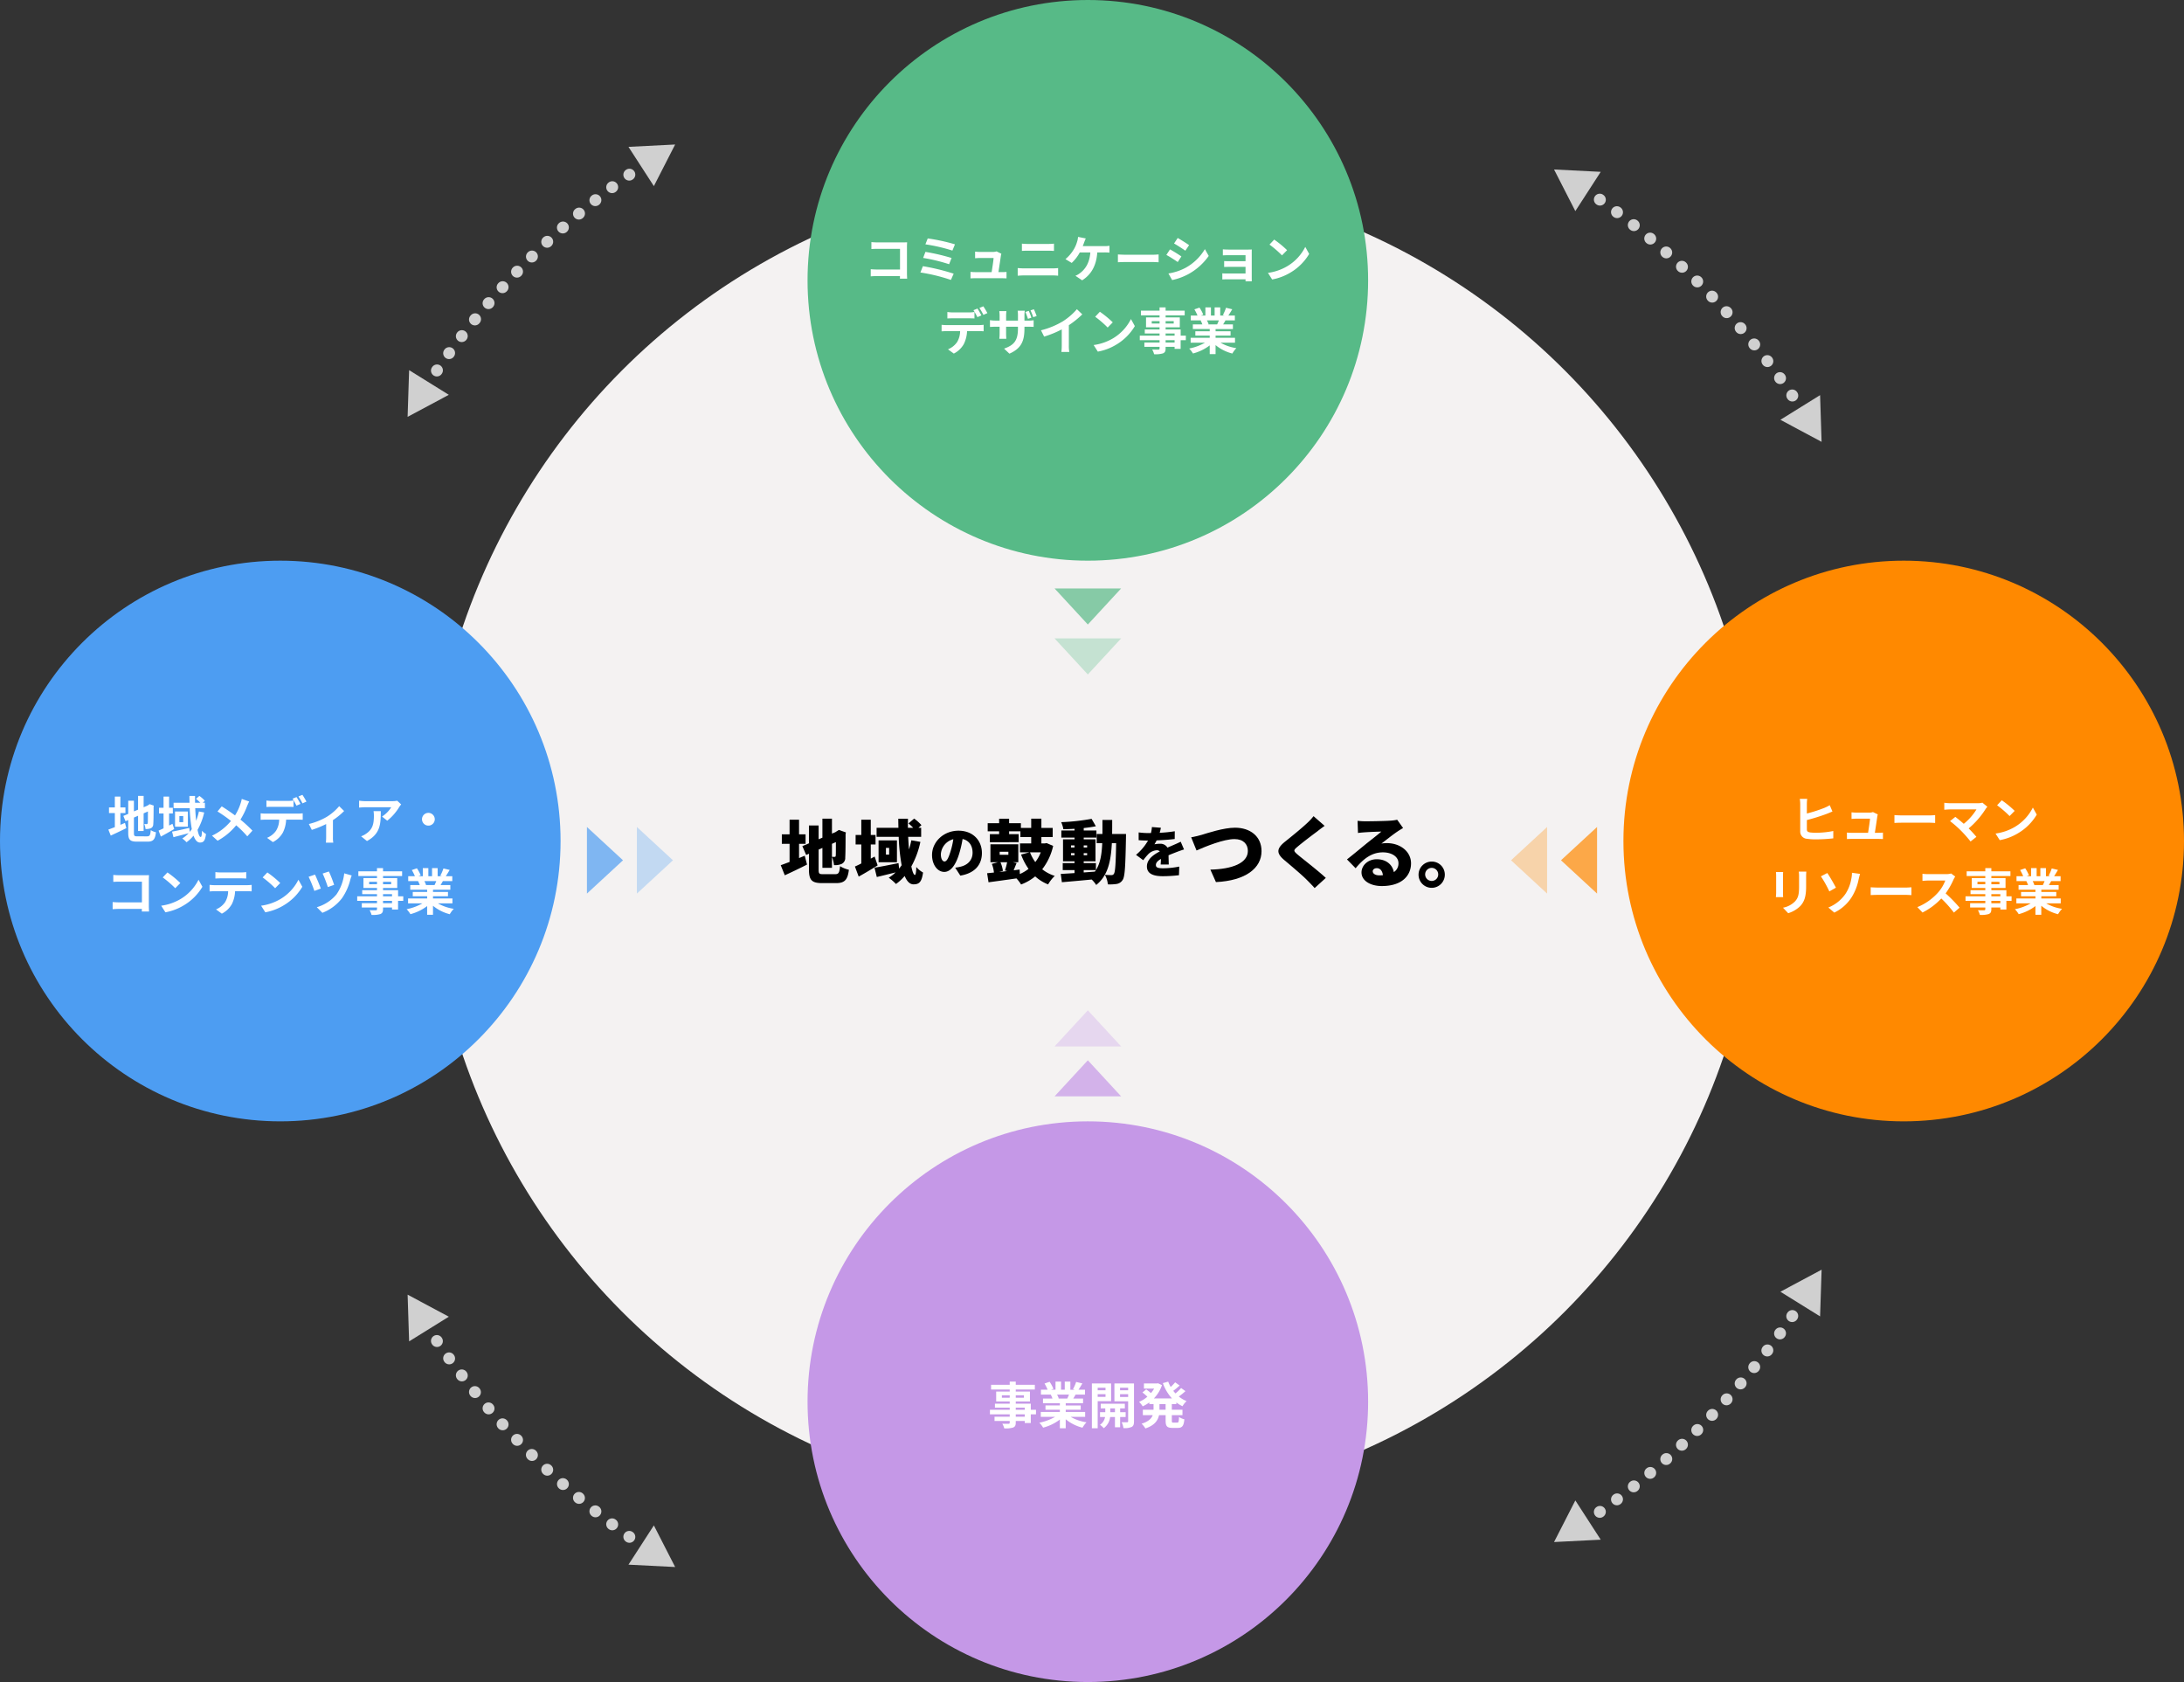 <svg xmlns="http://www.w3.org/2000/svg" xmlns:xlink="http://www.w3.org/1999/xlink" width="787" height="606" viewBox="0 0 787 606"><rect x="0" y="0" width="787" height="606" fill="#333333" stroke="none"/><defs><clipPath id="a"><rect width="239.3" height="25.899" fill="none"/></clipPath><clipPath id="b"><rect width="83.618" height="110.59" fill="none"/></clipPath><clipPath id="e"><rect width="83.618" height="110.59" transform="translate(0 0)" fill="none"/></clipPath></defs><g transform="translate(-335 -575)"><circle cx="240" cy="240" r="240" transform="translate(489 638)" fill="#f4f2f2"/><circle cx="101" cy="101" r="101" transform="translate(626 575)" fill="#57ba87"/><circle cx="101" cy="101" r="101" transform="translate(626 979)" fill="#c598e7"/><g transform="translate(616.335 869.051)"><g transform="translate(0 0)" clip-path="url(#a)"><path d="M8.648,14.624l.834,3.189c-2.68,1.37-5.613,2.766-8.017,3.862L0,18.037c.885-.3,1.972-.723,3.186-1.171V10.339H.4V6.926H3.186V1.643H6.6V6.926H8.952v3.413H6.6v5.133Zm10.924,6.652c1.315,0,1.568-.5,1.8-2.89a10.557,10.557,0,0,0,3.186,1.3c-.43,3.588-1.492,4.808-4.628,4.808H14.97c-3.768,0-4.8-1.046-4.8-4.908V13.9l-1.011.449L7.788,11.161l2.377-1V3.737h3.49V8.695l1.365-.573V1.27H18.46V6.651l1.265-.523H19.7l.582-.374.658-.423,2.554.9-.126.573c0,4.808-.051,7.4-.126,8.446a2.371,2.371,0,0,1-1.265,2.317,6.177,6.177,0,0,1-2.781.449,10.918,10.918,0,0,0-.734-2.94v3.911H15.021V11.809l-1.365.6v7.175c0,1.52.177,1.694,1.669,1.694ZM18.46,10.339v4.684c.329.025.734.025.936.025.253,0,.38-.075.43-.448.05-.3.05-1.695.05-4.884Z" transform="translate(0 -0.377)"/><path d="M45.646,18.1c-2.225,1.4-4.7,2.865-6.827,4.036L37.453,18.5c.657-.274,1.441-.648,2.3-1.1V10.553H37.706V7.14h2.048V1.634h3.414V7.14h1.719v3.413H43.168V15.66l1.391-.747Zm15.4-8.471a31.655,31.655,0,0,1-3.262,8.845c.4,1.894.834,3.064,1.29,3.064.253,0,.455-.847.506-2.865a8.731,8.731,0,0,0,2.427,1.993c-.48,3.363-1.34,4.261-3.439,4.261-1.365,0-2.4-1.146-3.186-3.015a17.119,17.119,0,0,1-3.135,2.89,17.721,17.721,0,0,0-2.605-2.268,14.183,14.183,0,0,0,2.478-1.918c-2.377.6-4.779,1.2-6.777,1.669l-.834-3.363c2.2-.349,5.487-1,8.648-1.644l.228,1.993c.3-.4.607-.8.91-1.221a70.222,70.222,0,0,1-1.061-10.24H45.267V4.548h7.865c-.026-1.1-.051-2.192-.051-3.263H56.57c-.025,1.072-.025,2.168-.025,3.263h1.9a16.609,16.609,0,0,0-1.694-1.569L58.8,1.235A15.253,15.253,0,0,1,61.426,3.6l-1.062.946h.961V7.813H56.647c.076,1.569.177,3.089.3,4.534a31.441,31.441,0,0,0,.834-3.289ZM52.6,16.956H45.975V9.083H52.6ZM49.793,11.8H48.63v2.417h1.163Z" transform="translate(-10.722 -0.366)"/><path d="M86.592,23.626l-1.861-2.871a15.683,15.683,0,0,0,1.983-.359C89.284,19.778,91,18,91,15.373c0-2.572-1.275-4.406-3.6-4.945a39.207,39.207,0,0,1-1.194,5.2c-1.193,3.987-3.015,6.658-5.4,6.658-2.509,0-4.412-2.671-4.412-6.08,0-4.745,4.148-8.771,9.551-8.771,5.16,0,8.418,3.509,8.418,8.034,0,4.206-2.509,7.277-7.77,8.154m-5.706-5.1c.809,0,1.416-1.216,2.145-3.529a29.164,29.164,0,0,0,1.032-4.485,5.962,5.962,0,0,0-4.492,5.382c0,1.735.607,2.632,1.315,2.632" transform="translate(-21.87 -2.207)"/><path d="M128,11.086a21.131,21.131,0,0,1-3.945,8.421,14.233,14.233,0,0,0,4.526,2.392,13.473,13.473,0,0,0-2.4,3.064,15.35,15.35,0,0,1-4.653-2.89,18.046,18.046,0,0,1-5.083,2.915,14.712,14.712,0,0,0-1.669-2.193c-3.566.524-7.258,1.022-10.065,1.4l-.505-3.264c.733-.075,1.567-.15,2.453-.249a11.013,11.013,0,0,0-.759-3.114l2.2-.6H105.4V10.513h10.039v6.452h-2l1.39.3c-.4.946-.759,1.868-1.061,2.616l2.149-.274.076,1.619a14.6,14.6,0,0,0,3.136-1.868,21.247,21.247,0,0,1-2.681-5.157l3.009-.8h-3.414V10.189h4.046V7.9H116.2V5.829h-4.072V6.851h3.439v2.89H105.195V6.851h3.338V5.829h-4.122V2.914h4.122V1.3h3.591V2.914h4.249V4.609h3.717V1.27h3.667V4.609h4.071V7.9h-4.071v2.292H125l.632-.124Zm-18.992,5.879a11.692,11.692,0,0,1,.886,3.115l-1.366.4c.936-.1,1.922-.2,2.908-.324l-.809-.2a24.551,24.551,0,0,0,.784-2.99Zm-.278-2.69h3.135V13.2h-3.135ZM119.66,13.4a15.269,15.269,0,0,0,1.9,3.513,13.243,13.243,0,0,0,1.973-3.513Z" transform="translate(-29.832 -0.377)"/><path d="M164.9,6.832s-.025,1.122-.025,1.545c-.2,10.091-.38,13.827-1.189,15a3.067,3.067,0,0,1-2.15,1.445,15.476,15.476,0,0,1-3.186.15,8.864,8.864,0,0,0-1.062-3.438,23.588,23.588,0,0,0,2.377.1.918.918,0,0,0,.859-.449c.481-.648.683-3.562.809-11.036h-1.542c-.354,6.727-1.492,11.735-5.639,15.048a10.7,10.7,0,0,0-1.618-1.968c-3.844.374-7.79.722-10.748.972l-.4-2.99c1.391-.075,3.085-.174,4.957-.3V19.837h-4.249V17.321h4.249v-.648h-4.147V8.75h4.147V8.128h-4.754V5.561h4.754v-.6c-1.366.075-2.731.124-4.021.149a10.544,10.544,0,0,0-.784-2.541,77.655,77.655,0,0,0,10.949-1.2l1.543,2.666c-1.315.274-2.807.473-4.375.648v.872h4.577V8.128h-4.577V8.75H153.9v7.923h-4.249v.648h4.4v2.516c1.593-2.491,2.1-5.68,2.276-9.691h-2V6.832H156.4V1.775h3.515c0,1.769,0,3.463-.025,5.057ZM145.07,11.69h1.264v-.747H145.07Zm1.265,2.043h-1.264v.747h1.264Zm3.312-2.043h1.239v-.747h-1.239Zm1.239,2.043h-1.239v.747h1.239Zm-1.239,6.951,4.021-.3c.126-.174.253-.349.379-.548h-4.4Z" transform="translate(-40.473 -0.408)"/><path d="M187.9,7.64a47.471,47.471,0,0,0,5.443-.558l-.02,2.791c-1.883.24-4.37.419-6.516.5a15.025,15.025,0,0,1-.789,1.416,10,10,0,0,1,2-.2,2.937,2.937,0,0,1,2.691,1.4c.809-.378,1.478-.638,2.186-.957.89-.378,1.719-.757,2.59-1.176l1.193,2.792c-.709.2-1.984.657-2.753.957s-1.76.677-2.832,1.136c.02,1.1.06,2.432.081,3.33H188.26c.04-.518.08-1.256.1-2.013-1.275.738-1.821,1.4-1.821,2.193,0,.837.627,1.176,2.53,1.176a30.91,30.91,0,0,0,5.888-.618l-.1,3.11a50.22,50.22,0,0,1-5.848.359c-3.318,0-5.707-.857-5.707-3.509,0-2.612,2.409-4.266,4.655-5.422a1.5,1.5,0,0,0-1.114-.418,4.809,4.809,0,0,0-2.973,1.335,21.984,21.984,0,0,0-1.881,2.253l-2.612-1.934a18.923,18.923,0,0,0,4.33-5.144c-.829,0-2.306-.039-3.379-.139V7.5a27.14,27.14,0,0,0,3.644.239h.788a12.272,12.272,0,0,0,.345-2.173l3.237.259A18.374,18.374,0,0,1,187.9,7.64" transform="translate(-51.351 -1.652)"/><path d="M210.929,8.508c2.04-.614,7.932-2.6,12.1-2.6,5.354,0,9.546,3.014,9.546,8.456,0,6.112-5.75,10.633-16.429,11.136l-2.011-4.493c7.818-.167,13.512-2.316,13.512-6.726,0-2.456-1.643-4.27-4.815-4.27-3.91,0-10.311,2.624-13.682,4.1l-1.926-4.744c1.048-.167,2.69-.586,3.71-.865" transform="translate(-59.321 -1.755)"/><path d="M265.148,5.581c-1.784,1.311-5.325,3.991-7.109,5.526-1.388,1.172-1.332,1.423.028,2.624,1.869,1.591,7.451,5.86,10.283,8.512L264.327,25.9c-.907-1-1.841-1.982-2.776-2.9-1.558-1.619-5.637-5.052-8.215-7.229-2.889-2.456-2.719-4.13.284-6.558,2.265-1.814,5.92-4.772,7.817-6.559A20.454,20.454,0,0,0,263.93,0l3.994,3.488c-1.048.754-2.011,1.479-2.776,2.093" transform="translate(-71.931 0)"/><path d="M292.587,2.384c1.529,0,7.2-.083,8.866-.223a15.161,15.161,0,0,0,2.521-.335L306.1,4.812c-.736.447-1.472.866-2.18,1.368-1.587,1.06-4.079,3.07-5.637,4.242a9.813,9.813,0,0,1,1.983-.167c4.873,0,8.7,3.069,8.7,7.284,0,4.354-3.2,8.177-10.537,8.177-3.993,0-7.308-1.842-7.308-4.912,0-2.456,2.266-4.744,5.495-4.744,3.456,0,5.666,1.982,6.147,4.633a3.631,3.631,0,0,0,1.672-3.209c0-2.4-2.494-3.908-5.609-3.908-4.136,0-7.11,2.456-9.829,5.722l-3.116-3.182c1.813-1.4,5.127-4.158,6.8-5.526,1.586-1.284,4.22-3.293,5.58-4.493-1.416.028-4.334.139-5.864.251-.849.056-1.869.14-2.549.252L289.7,2.217a24.452,24.452,0,0,0,2.889.167m4.957,19.48c.453,0,.878-.028,1.275-.056-.141-1.534-.992-2.539-2.182-2.539-.934,0-1.472.558-1.472,1.116,0,.866.935,1.479,2.38,1.479" transform="translate(-81.838 -0.542)"/><path d="M331.488,27.918a4.731,4.731,0,1,1-4.731-4.661,4.687,4.687,0,0,1,4.731,4.661m-2.38,0a2.352,2.352,0,1,0-2.351,2.316,2.328,2.328,0,0,0,2.351-2.316" transform="translate(-92.188 -6.903)"/></g></g><path d="M3.006,8.22v2.5c.5-.036,1.476-.072,2.232-.072H13.32V18.1h-8.3c-.81,0-1.62-.054-2.25-.108v2.574c.594-.054,1.62-.108,2.322-.108H13.3c0,.342,0,.648-.018.936h2.61c-.036-.54-.072-1.494-.072-2.124V9.948c0-.522.036-1.242.054-1.656-.306.018-1.062.036-1.584.036H5.22C4.608,8.328,3.672,8.292,3.006,8.22Zm20.3-1.314L22.464,9.03A61.751,61.751,0,0,1,32.2,11.28l.918-2.25A65.734,65.734,0,0,0,23.31,6.906Zm-.828,4.842-.828,2.178a62.581,62.581,0,0,1,9.36,2.268l.882-2.25A74.2,74.2,0,0,0,22.482,11.748ZM21.564,16.9l-.9,2.268a64.218,64.218,0,0,1,11,2.682l.99-2.25A76.923,76.923,0,0,0,21.564,16.9Zm28.278-4.482L48.1,11.568a4.075,4.075,0,0,1-1.332.2H42.156c-.486,0-1.314-.054-1.782-.108v2.376c.522-.036,1.224-.09,1.8-.09h4.86c-.054,1.008-.45,3.564-.7,5.094H40.5a17.292,17.292,0,0,1-1.782-.09v2.34c.684-.036,1.134-.054,1.782-.054h9.468c.486,0,1.368.036,1.728.054V18.966c-.468.054-1.3.072-1.764.072H48.78c.27-1.71.738-4.806.882-5.868A5.017,5.017,0,0,1,49.842,12.414Zm7.4-3.636v2.61c.612-.036,1.44-.072,2.124-.072H66.8c.63,0,1.476.054,2,.072V8.778c-.5.054-1.278.108-2,.108H59.346C58.734,8.886,57.888,8.85,57.24,8.778Zm-1.512,8.8v2.754c.666-.054,1.548-.108,2.25-.108H68.31a19.553,19.553,0,0,1,1.98.108V17.58a18.244,18.244,0,0,1-1.98.108H57.978C57.276,17.688,56.43,17.634,55.728,17.58ZM80.262,6.906l-2.79-.558A7.08,7.08,0,0,1,77.094,8.2,11.313,11.313,0,0,1,76.05,10.65a13.784,13.784,0,0,1-3.114,3.708l2.25,1.368a14.82,14.82,0,0,0,2.916-3.78h3.8c-.288,3.762-1.782,5.976-3.672,7.416a6.474,6.474,0,0,1-1.71.99l2.43,1.638c3.258-2.052,5.13-5.274,5.454-10.044h2.52a18.606,18.606,0,0,1,1.872.072V9.552a11.8,11.8,0,0,1-1.872.126H79.164c.2-.468.36-.936.5-1.314S80.046,7.356,80.262,6.906Zm11.574,5.76v2.826c.666-.054,1.872-.09,2.9-.09H104.4c.756,0,1.674.072,2.106.09V12.666c-.468.036-1.26.108-2.106.108H94.734C93.8,12.774,92.484,12.72,91.836,12.666Zm21.546-5.922-1.314,1.98c1.188.666,3.06,1.89,4.068,2.592l1.35-2C116.55,8.67,114.57,7.392,113.382,6.744Zm-3.348,12.78,1.35,2.376a21.9,21.9,0,0,0,6.012-2.232,21.734,21.734,0,0,0,7.164-6.462l-1.386-2.448a18.349,18.349,0,0,1-7,6.75A19.5,19.5,0,0,1,110.034,19.524Zm.576-8.676-1.314,2c1.206.63,3.078,1.854,4.1,2.556l1.314-2.016C113.8,12.738,111.816,11.5,110.61,10.848Zm19.044-.018v2.178c.432-.036,1.566-.072,2.232-.072h5.94v2.178h-5.742c-.684,0-1.494-.018-1.962-.054v2.124c.414-.018,1.278-.036,1.962-.036h5.742v2.394h-6.8a15.445,15.445,0,0,1-1.566-.072v2.214c.306-.018,1.044-.054,1.548-.054h6.822c0,.27,0,.558-.018.72h2.268c0-.324-.018-.936-.018-1.224V12.09c0-.378,0-.972.018-1.206-.288.018-.954.036-1.386.036h-6.8C131.22,10.92,130.122,10.884,129.654,10.83Zm18.5-3.51-1.692,1.8a37.424,37.424,0,0,1,4.5,3.888l1.836-1.872A36.353,36.353,0,0,0,148.158,7.32Zm-2.25,11.988,1.512,2.376a19.493,19.493,0,0,0,6.678-2.538,19.14,19.14,0,0,0,6.66-6.66l-1.4-2.538a16.949,16.949,0,0,1-6.552,7A18.552,18.552,0,0,1,145.908,19.308ZM30.384,33.41v2.322c.54-.036,1.314-.054,1.926-.054H38.2c.63,0,1.332.018,1.944.054V33.41a14.129,14.129,0,0,1-1.944.144H32.31A13.467,13.467,0,0,1,30.384,33.41ZM28.3,38.018v2.358c.5-.036,1.206-.072,1.728-.072h4.95a7.735,7.735,0,0,1-1.116,3.978A7.351,7.351,0,0,1,30.6,46.856l2.106,1.53a8.531,8.531,0,0,0,3.618-3.456A11.419,11.419,0,0,0,37.476,40.3h4.338c.5,0,1.188.018,1.638.054v-2.34a13.612,13.612,0,0,1-1.638.108H30.024A13.7,13.7,0,0,1,28.3,38.018Zm12.924-5.85-1.44.594a22.918,22.918,0,0,1,1.422,2.5l1.44-.63C42.3,33.968,41.67,32.834,41.22,32.168Zm2.124-.81-1.422.594a21.236,21.236,0,0,1,1.44,2.484l1.44-.63A28.154,28.154,0,0,0,43.344,31.358ZM59.706,33l-1.206.4a23.834,23.834,0,0,1,.918,2.466l1.242-.4A18.251,18.251,0,0,0,59.706,33Zm1.854-.576-1.224.4a16.121,16.121,0,0,1,.972,2.448l1.242-.4C62.316,34.184,61.9,33.14,61.56,32.42Zm-3.4,6.894V38.72h1.35c.936,0,1.566.018,1.962.054V36.38a10.666,10.666,0,0,1-1.98.126H58.158v-1.89a11.561,11.561,0,0,1,.126-1.674H55.71a11.878,11.878,0,0,1,.108,1.674v1.89H51.552V34.742A14.355,14.355,0,0,1,51.66,33.1H49.1c.054.558.108,1.1.108,1.62v1.782h-1.53a11.9,11.9,0,0,1-1.944-.162v2.448c.4-.018,1.044-.072,1.944-.072h1.53v2.448a14.557,14.557,0,0,1-.108,1.89h2.52c-.018-.36-.072-1.08-.072-1.89V38.72h4.266V39.4c0,4.428-1.53,5.976-5,7.2l1.926,1.818C57.1,46.5,58.158,43.778,58.158,39.314ZM64.116,40l1.134,2.268A36.068,36.068,0,0,0,71.6,39.674v5.76a20.157,20.157,0,0,1-.126,2.358h2.844a12.375,12.375,0,0,1-.162-2.358V38.162A33.016,33.016,0,0,0,79,34.256L77.058,32.4a23.077,23.077,0,0,1-5.076,4.374A28.944,28.944,0,0,1,64.116,40ZM85.338,33.32l-1.692,1.8a37.426,37.426,0,0,1,4.5,3.888l1.836-1.872A36.354,36.354,0,0,0,85.338,33.32Zm-2.25,11.988L84.6,47.684a19.493,19.493,0,0,0,6.678-2.538,19.14,19.14,0,0,0,6.66-6.66l-1.4-2.538a16.949,16.949,0,0,1-6.552,7A18.552,18.552,0,0,1,83.088,45.308Zm29.178-.9h-3.24v-.846h3.24Zm-3.24-3.258h3.24v.774h-3.24Zm-5-3.582V36.7h2.826v.864Zm7.92-.864v.864h-2.916V36.7Zm4.374,5.22h-1.872V39.71h-5.418v-.792h5.112V35.354h-5.112v-.738H115.9V32.924h-6.876v-1.17h-2.178v1.17h-6.714v1.692h6.714v.738H101.97v3.564h4.878v.792H101.52v1.44h5.328v.774H99.72v1.638h7.128v.846h-5.472v1.548h5.472v.558c0,.324-.108.432-.45.45-.288,0-1.35,0-2.214-.036a6.6,6.6,0,0,1,.7,1.692,9.479,9.479,0,0,0,3.186-.306c.7-.306.954-.738.954-1.8v-.558h3.24v.738h2.178V43.562h1.872Zm11.9-5.49c-.2.486-.414,1.008-.63,1.44h-3.366l.306-.054a9.67,9.67,0,0,0-.612-1.386Zm5.814,8.028V42.7h-7v-.792h5.4V40.358h-5.4v-.81h6.246V37.874h-3.528c.27-.432.558-.918.846-1.44h3.384V34.688h-2.34c.414-.63.9-1.44,1.4-2.268l-2.25-.54a14.5,14.5,0,0,1-1.134,2.61l.648.2h-1.6V31.754h-2.016v2.934h-1.332V31.754h-2v2.934h-1.638l.882-.324a13.62,13.62,0,0,0-1.368-2.538l-1.836.63a16.134,16.134,0,0,1,1.116,2.232H118.1v1.746h3.762l-.216.036a8.088,8.088,0,0,1,.612,1.4h-3.42v1.674h6.084v.81h-5.184v1.548h5.184V42.7h-6.876v1.764h5.166a18.911,18.911,0,0,1-5.688,2.106,9.984,9.984,0,0,1,1.368,1.782,17.074,17.074,0,0,0,6.03-2.916v3.132h2.106v-3.24a15.365,15.365,0,0,0,6.048,3.042,10.068,10.068,0,0,1,1.44-1.944,16.081,16.081,0,0,1-5.706-1.962Z" transform="translate(646 654)" fill="#fff"/><path d="M58.266,18.408h-3.24v-.846h3.24Zm-3.24-3.258h3.24v.774h-3.24Zm-5-3.582V10.7h2.826v.864Zm7.92-.864v.864H55.026V10.7Zm4.374,5.22H60.444V13.71H55.026v-.792h5.112V9.354H55.026V8.616H61.9V6.924H55.026V5.754H52.848v1.17H46.134V8.616h6.714v.738H47.97v3.564h4.878v.792H47.52v1.44h5.328v.774H45.72v1.638h7.128v.846H47.376v1.548h5.472v.558c0,.324-.108.432-.45.45-.288,0-1.35,0-2.214-.036a6.6,6.6,0,0,1,.7,1.692,9.479,9.479,0,0,0,3.186-.306c.7-.306.954-.738.954-1.8v-.558h3.24v.738h2.178V17.562h1.872Zm11.9-5.49c-.2.486-.414,1.008-.63,1.44H70.218l.306-.054a9.67,9.67,0,0,0-.612-1.386Zm5.814,8.028V16.7h-7v-.792h5.4V14.358h-5.4v-.81h6.246V11.874H75.744c.27-.432.558-.918.846-1.44h3.384V8.688h-2.34c.414-.63.9-1.44,1.4-2.268l-2.25-.54a14.5,14.5,0,0,1-1.134,2.61l.648.2H74.7V5.754H72.684V8.688H71.352V5.754h-2V8.688H67.716l.882-.324A13.62,13.62,0,0,0,67.23,5.826l-1.836.63A16.134,16.134,0,0,1,66.51,8.688H64.1v1.746H67.86l-.216.036a8.088,8.088,0,0,1,.612,1.4h-3.42v1.674H70.92v.81H65.736v1.548H70.92V16.7H64.044v1.764H69.21a18.911,18.911,0,0,1-5.688,2.106A9.984,9.984,0,0,1,64.89,22.35a17.075,17.075,0,0,0,6.03-2.916v3.132h2.106v-3.24a15.365,15.365,0,0,0,6.048,3.042,10.069,10.069,0,0,1,1.44-1.944,16.081,16.081,0,0,1-5.706-1.962ZM87.372,7.968v.918H84.546V7.968Zm-2.826,3.294V10.29h2.826v.972Zm4.842,1.548V6.438h-6.93V22.566h2.088V12.81ZM89.1,16.77V15.42h1.674v1.35Zm5.526,1.746V16.77h-1.98V15.42h1.692V13.728H85.644V15.42h1.638v1.35h-1.89v1.746H87.21a4.218,4.218,0,0,1-1.836,2.808,8.1,8.1,0,0,1,1.368,1.224,5.863,5.863,0,0,0,2.3-4.032h1.728v3.708h1.872V18.516ZM92.61,11.3V10.29h2.916V11.3Zm2.916-3.33v.918H92.61V7.968Zm2.106-1.53H90.576v6.408h4.95v7.2c0,.252-.09.36-.378.36-.27.018-1.152.018-1.962-.018a7.611,7.611,0,0,1,.648,2.124,6.4,6.4,0,0,0,2.952-.414c.648-.342.846-.936.846-2.034Zm11.394,9.45h-2.214V13.854h2.214Zm3.87-2.034v-.576a12.543,12.543,0,0,0,2.214,1.35,7.7,7.7,0,0,1,1.476-1.836,10.994,10.994,0,0,1-2.808-1.656,24.066,24.066,0,0,0,2.394-1.944l-1.566-1.116a15.112,15.112,0,0,1-2.034,1.944c-.27-.306-.54-.612-.792-.936.738-.54,1.566-1.242,2.3-1.908l-1.62-1.152a17,17,0,0,1-1.6,1.674,12.5,12.5,0,0,1-.9-1.926l-1.926.54a16.468,16.468,0,0,0,3.276,5.508H104.8a12.52,12.52,0,0,0,2.916-4.788l-1.422-.666-.378.072h-4.7V8.274h3.672a10.069,10.069,0,0,1-1.134,1.62c-.5-.432-1.188-.954-1.728-1.332l-1.35,1.116a19.212,19.212,0,0,1,1.782,1.53,11.137,11.137,0,0,1-2.988,1.854,9.308,9.308,0,0,1,1.3,1.62,14.712,14.712,0,0,0,2.394-1.422v.594h1.512v2.034h-3.852V17.85h3.564c-.45,1.206-1.53,2.322-4.014,3.078a8.158,8.158,0,0,1,1.368,1.71c3.33-1.116,4.518-2.9,4.914-4.788h2.376v1.962c0,2,.486,2.628,2.43,2.628h1.962c1.584,0,2.142-.72,2.358-3.1a5.33,5.33,0,0,1-1.926-.846c-.072,1.692-.162,2.052-.63,2.052h-1.386c-.5,0-.576-.108-.576-.756V17.85h3.834V15.888h-3.834V13.854Z" transform="translate(646 1067)" fill="#fff"/><g transform="translate(0 -38)"><circle cx="101" cy="101" r="101" transform="translate(335 815)" fill="#4d9df2"/><path d="M23.382,11.928H25.2V9.894H23.382V5.988h-2V9.894H19.278v2.034h2.106V17c-.9.342-1.692.648-2.34.882l.864,2.16c1.656-.756,3.708-1.728,5.616-2.682l-.486-1.89c-.54.234-1.1.468-1.656.7Zm6.138,8.388c-1.1,0-1.26-.162-1.26-1.206V13.548l1.494-.648v5.49h2V12.036l1.548-.684c0,2.556-.018,3.87-.054,4.158-.072.324-.18.4-.4.4a8.189,8.189,0,0,1-.864-.036,5.748,5.748,0,0,1,.45,1.8,5.018,5.018,0,0,0,1.872-.252,1.536,1.536,0,0,0,.918-1.494c.09-.738.126-2.9.126-6.318l.072-.36L33.93,8.724l-.378.252-.378.252-1.422.612v-4.1h-2V10.7l-1.494.63V7.482H26.208v4.734l-1.764.738.792,1.908.972-.414v4.626c0,2.484.7,3.15,3.132,3.15h3.834c2.106,0,2.736-.864,3.024-3.384a5.418,5.418,0,0,1-1.872-.774c-.162,1.836-.342,2.25-1.332,2.25ZM42.156,15.8l-1.224.612V12.072h1.35V10.02h-1.35V5.988h-2V10.02h-1.62v2.052h1.62v5.364c-.666.306-1.278.594-1.782.81l.81,2.16c1.476-.792,3.222-1.782,4.806-2.718Zm9.522-4.446a22.1,22.1,0,0,1-.99,3.348c-.162-1.368-.27-2.9-.342-4.536h3.492V8.22h-.792l.774-.72a11.388,11.388,0,0,0-1.98-1.746L50.634,6.8A16.893,16.893,0,0,1,52.2,8.22H50.292c-.018-.828-.018-1.638,0-2.466H48.258c0,.828.018,1.638.036,2.466H42.552v1.944h5.814a52.029,52.029,0,0,0,.756,7.56c-.234.342-.486.666-.756.99L48.2,17.292c-2.268.5-4.626,1.044-6.192,1.332l.5,2c1.548-.4,3.564-.936,5.472-1.44a11.817,11.817,0,0,1-2.3,1.908,9.416,9.416,0,0,1,1.53,1.35,12.587,12.587,0,0,0,2.52-2.376c.558,1.53,1.314,2.484,2.322,2.484,1.35,0,1.872-.684,2.178-3.078a4.82,4.82,0,0,1-1.44-1.188c-.054,1.6-.2,2.268-.45,2.268-.432,0-.846-.972-1.152-2.574a23.037,23.037,0,0,0,2.394-6.264ZM46.026,15.2H44.64v-2.2h1.386ZM43.074,11.37v5.472H47.7V11.37ZM69.8,7.77l-2.682-.936A11.226,11.226,0,0,1,66.69,8.49a18.666,18.666,0,0,1-2,4.284c-1.458-1.08-3.348-2.376-4.788-3.258l-1.53,1.836a49.489,49.489,0,0,1,4.86,3.42,19.808,19.808,0,0,1-6.84,5.31L58.41,21.9a22.5,22.5,0,0,0,6.7-5.562,36.244,36.244,0,0,1,4,3.978l1.854-2.052a47.132,47.132,0,0,0-4.32-3.978,27.185,27.185,0,0,0,2.412-4.9C69.228,8.976,69.57,8.184,69.8,7.77Zm6.21-.36V9.732c.54-.036,1.314-.054,1.926-.054h5.886c.63,0,1.332.018,1.944.054V7.41a14.129,14.129,0,0,1-1.944.144H77.94A13.467,13.467,0,0,1,76.014,7.41Zm-2.088,4.608v2.358c.5-.036,1.206-.072,1.728-.072H80.6a7.735,7.735,0,0,1-1.116,3.978,7.351,7.351,0,0,1-3.258,2.574l2.106,1.53a8.531,8.531,0,0,0,3.618-3.456A11.419,11.419,0,0,0,83.106,14.3h4.338c.5,0,1.188.018,1.638.054v-2.34a13.612,13.612,0,0,1-1.638.108H75.654A13.7,13.7,0,0,1,73.926,12.018ZM86.85,6.168l-1.44.594a22.919,22.919,0,0,1,1.422,2.5l1.44-.63C87.93,7.968,87.3,6.834,86.85,6.168Zm2.124-.81-1.422.594a21.235,21.235,0,0,1,1.44,2.484l1.44-.63A28.156,28.156,0,0,0,88.974,5.358ZM91.3,15.87l1.062,2.124a37.551,37.551,0,0,0,5.166-2.106V20.64c0,.63-.054,1.584-.09,1.944H100.1a10.022,10.022,0,0,1-.126-1.944V14.466A23.594,23.594,0,0,0,104,11.19l-1.782-1.746A18.754,18.754,0,0,1,97.74,13.3,23.768,23.768,0,0,1,91.3,15.87ZM124.56,8.814l-1.422-1.332a9.283,9.283,0,0,1-1.836.162h-9.7a14.27,14.27,0,0,1-2.2-.18v2.5c.846-.072,1.44-.126,2.2-.126h9.378a10.7,10.7,0,0,1-3.312,3.348l1.872,1.494a18.333,18.333,0,0,0,4.32-4.932A9.063,9.063,0,0,1,124.56,8.814Zm-7.344,2.43h-2.61a9.978,9.978,0,0,1,.126,1.62c0,2.952-.432,4.86-2.718,6.444a7.112,7.112,0,0,1-1.89.99l2.106,1.71C117.126,19.38,117.216,15.708,117.216,11.244Zm17.154.612a2.3,2.3,0,1,0,2.3,2.3A2.32,2.32,0,0,0,134.37,11.856ZM20.826,34.22v2.5c.5-.036,1.476-.072,2.232-.072H31.14V44.1h-8.3c-.81,0-1.62-.054-2.25-.108v2.574c.594-.054,1.62-.108,2.322-.108h8.208c0,.342,0,.648-.018.936h2.61c-.036-.54-.072-1.494-.072-2.124V35.948c0-.522.036-1.242.054-1.656-.306.018-1.062.036-1.584.036H23.04C22.428,34.328,21.492,34.292,20.826,34.22Zm19.512-.9-1.692,1.8a37.426,37.426,0,0,1,4.5,3.888l1.836-1.872A36.354,36.354,0,0,0,40.338,33.32Zm-2.25,11.988L39.6,47.684a19.493,19.493,0,0,0,6.678-2.538,19.14,19.14,0,0,0,6.66-6.66l-1.4-2.538a16.949,16.949,0,0,1-6.552,7A18.552,18.552,0,0,1,38.088,45.308Zm19.53-12.114v2.322c.558-.036,1.314-.072,1.944-.072H66.78c.63,0,1.332.036,1.944.072V33.194a14.1,14.1,0,0,1-1.944.126H59.544A13.844,13.844,0,0,1,57.618,33.194ZM55.53,37.8V40.16c.5-.036,1.188-.072,1.728-.072h4.95a7.735,7.735,0,0,1-1.116,3.978,7.477,7.477,0,0,1-3.258,2.574l2.106,1.53a8.637,8.637,0,0,0,3.618-3.456,11.419,11.419,0,0,0,1.152-4.626h4.338c.5,0,1.188.018,1.638.054V37.8a13.612,13.612,0,0,1-1.638.108H57.258C56.7,37.91,56.07,37.856,55.53,37.8ZM76.338,33.32l-1.692,1.8a37.426,37.426,0,0,1,4.5,3.888l1.836-1.872A36.354,36.354,0,0,0,76.338,33.32Zm-2.25,11.988L75.6,47.684a19.493,19.493,0,0,0,6.678-2.538,19.14,19.14,0,0,0,6.66-6.66l-1.4-2.538a16.949,16.949,0,0,1-6.552,7A18.552,18.552,0,0,1,74.088,45.308Zm24.426-12.33-2.25.738a46.052,46.052,0,0,1,1.872,4.878L100.4,37.8A43.507,43.507,0,0,0,98.514,32.978Zm8.226,1.44-2.7-.774a16.333,16.333,0,0,1-2.772,7.56,14.439,14.439,0,0,1-7.11,4.644l2.016,2.016a16.3,16.3,0,0,0,7.074-5.274,20.482,20.482,0,0,0,3.024-6.786A10.486,10.486,0,0,1,106.74,34.418Zm-13.23-.324-2.3.792a44.9,44.9,0,0,1,2.07,5.094l2.322-.846C95.184,37.91,94.05,35.228,93.51,34.094Zm27.756,10.314h-3.24v-.846h3.24Zm-3.24-3.258h3.24v.774h-3.24Zm-5-3.582V36.7h2.826v.864Zm7.92-.864v.864h-2.916V36.7Zm4.374,5.22h-1.872V39.71h-5.418v-.792h5.112V35.354h-5.112v-.738H124.9V32.924h-6.876v-1.17h-2.178v1.17h-6.714v1.692h6.714v.738H110.97v3.564h4.878v.792H110.52v1.44h5.328v.774H108.72v1.638h7.128v.846h-5.472v1.548h5.472v.558c0,.324-.108.432-.45.45-.288,0-1.35,0-2.214-.036a6.6,6.6,0,0,1,.7,1.692,9.479,9.479,0,0,0,3.186-.306c.7-.306.954-.738.954-1.8v-.558h3.24v.738h2.178V43.562h1.872Zm11.9-5.49c-.2.486-.414,1.008-.63,1.44h-3.366l.306-.054a9.671,9.671,0,0,0-.612-1.386Zm5.814,8.028V42.7h-7v-.792h5.4V40.358h-5.4v-.81h6.246V37.874h-3.528c.27-.432.558-.918.846-1.44h3.384V34.688h-2.34c.414-.63.9-1.44,1.4-2.268l-2.25-.54a14.5,14.5,0,0,1-1.134,2.61l.648.2h-1.6V31.754h-2.016v2.934h-1.332V31.754h-2v2.934h-1.638l.882-.324a13.621,13.621,0,0,0-1.368-2.538l-1.836.63a16.135,16.135,0,0,1,1.116,2.232H127.1v1.746h3.762l-.216.036a8.088,8.088,0,0,1,.612,1.4h-3.42v1.674h6.084v.81h-5.184v1.548h5.184V42.7h-6.876v1.764h5.166a18.911,18.911,0,0,1-5.688,2.106,9.984,9.984,0,0,1,1.368,1.782,17.074,17.074,0,0,0,6.03-2.916v3.132h2.106v-3.24a15.365,15.365,0,0,0,6.048,3.042,10.068,10.068,0,0,1,1.44-1.944,16.081,16.081,0,0,1-5.706-1.962Z" transform="translate(355 894)" fill="#fff"/></g><g transform="translate(0 -38)"><circle cx="101" cy="101" r="101" transform="translate(920 815)" fill="#ff8900"/><path d="M42.228,6.816H39.564a15.2,15.2,0,0,1,.144,1.872V18.5a2.586,2.586,0,0,0,2.466,2.7,20.036,20.036,0,0,0,3.024.2,55.278,55.278,0,0,0,6.426-.36V18.39a30.675,30.675,0,0,1-6.282.63,16.322,16.322,0,0,1-2.07-.108c-.81-.162-1.17-.36-1.17-1.134v-3.33a71.45,71.45,0,0,0,7.11-2.214c.612-.234,1.422-.576,2.106-.864L50.346,9.1a15.208,15.208,0,0,1-1.962.972A50.818,50.818,0,0,1,42.1,12.09v-3.4A13.626,13.626,0,0,1,42.228,6.816Zm25.434,5.6-1.746-.846a4.075,4.075,0,0,1-1.332.2H59.976c-.486,0-1.314-.054-1.782-.108v2.376c.522-.036,1.224-.09,1.8-.09h4.86c-.054,1.008-.45,3.564-.7,5.094H58.32a17.292,17.292,0,0,1-1.782-.09v2.34c.684-.036,1.134-.054,1.782-.054h9.468c.486,0,1.368.036,1.728.054V18.966c-.468.054-1.3.072-1.764.072H66.6c.27-1.71.738-4.806.882-5.868A5.016,5.016,0,0,1,67.662,12.414Zm5.994.252v2.826c.666-.054,1.872-.09,2.9-.09H86.22c.756,0,1.674.072,2.106.09V12.666c-.468.036-1.26.108-2.106.108H76.554C75.618,12.774,74.3,12.72,73.656,12.666Zm33.5-3.006-1.8-1.476a5.814,5.814,0,0,1-1.674.2H93.69a17.283,17.283,0,0,1-2.07-.162v2.52c.378-.036,1.35-.126,2.07-.126h9.522A19.977,19.977,0,0,1,98.64,15.8c-1.134-.99-2.322-1.962-3.042-2.5l-1.908,1.53a38.288,38.288,0,0,1,3.96,3.456,46.9,46.9,0,0,1,3.438,3.888l2.106-1.674c-.7-.846-1.764-2.016-2.79-3.042a29.989,29.989,0,0,0,6.138-7.038A6.276,6.276,0,0,1,107.154,9.66Zm5.184-2.34-1.692,1.8a37.426,37.426,0,0,1,4.5,3.888l1.836-1.872A36.354,36.354,0,0,0,112.338,7.32Zm-2.25,11.988,1.512,2.376a19.493,19.493,0,0,0,6.678-2.538,19.14,19.14,0,0,0,6.66-6.66l-1.4-2.538a16.949,16.949,0,0,1-6.552,7A18.552,18.552,0,0,1,110.088,19.308ZM41.9,33.032H39.186a12.7,12.7,0,0,1,.108,1.8v3.42c0,2.808-.234,4.158-1.476,5.508a8.143,8.143,0,0,1-4.32,2.268l1.872,1.98a10.6,10.6,0,0,0,4.374-2.592c1.332-1.476,2.088-3.15,2.088-7.02V34.832C41.832,34.112,41.868,33.536,41.9,33.032Zm-8.352.144H30.96a12.781,12.781,0,0,1,.072,1.386v6.066c0,.54-.072,1.242-.09,1.584h2.61c-.036-.414-.054-1.116-.054-1.566V34.562C33.5,33.986,33.516,33.59,33.552,33.176Zm16.29,12.78,2.142,1.836a15.237,15.237,0,0,0,6.246-5.526,18.92,18.92,0,0,0,2.5-6.318c.126-.522.324-1.4.54-2.106l-2.916-.4a10.063,10.063,0,0,1-.234,2.178A14.048,14.048,0,0,1,56,41.06,13.683,13.683,0,0,1,49.842,45.956Zm-.378-12.42-2.3,1.188A40.8,40.8,0,0,1,50.2,40.16l2.376-1.35C51.912,37.55,50.364,34.8,49.464,33.536Zm15.642,5.13v2.826c.666-.054,1.872-.09,2.9-.09H77.67c.756,0,1.674.072,2.106.09V38.666c-.468.036-1.26.108-2.106.108H68C67.068,38.774,65.754,38.72,65.106,38.666ZM95.562,34.8l-1.476-1.1a6.452,6.452,0,0,1-1.854.234H85.878a20.11,20.11,0,0,1-2.124-.126v2.556c.378-.018,1.368-.126,2.124-.126h6.1a13.947,13.947,0,0,1-2.682,4.41,20.178,20.178,0,0,1-7.38,5.166l1.854,1.944A23.71,23.71,0,0,0,90.54,42.7a41.047,41.047,0,0,1,4.536,5.094l2.052-1.782a50.6,50.6,0,0,0-5.022-5.148,26.464,26.464,0,0,0,2.826-4.95A8.5,8.5,0,0,1,95.562,34.8Zm16.254,9.612h-3.24v-.846h3.24Zm-3.24-3.258h3.24v.774h-3.24Zm-5-3.582V36.7H106.4v.864Zm7.92-.864v.864h-2.916V36.7Zm4.374,5.22h-1.872V39.71h-5.418v-.792h5.112V35.354h-5.112v-.738h6.876V32.924h-6.876v-1.17H106.4v1.17H99.684v1.692H106.4v.738H101.52v3.564H106.4v.792H101.07v1.44H106.4v.774H99.27v1.638H106.4v.846h-5.472v1.548H106.4v.558c0,.324-.108.432-.45.45-.288,0-1.35,0-2.214-.036a6.6,6.6,0,0,1,.7,1.692,9.479,9.479,0,0,0,3.186-.306c.7-.306.954-.738.954-1.8v-.558h3.24v.738h2.178V43.562h1.872Zm11.9-5.49c-.2.486-.414,1.008-.63,1.44h-3.366l.306-.054a9.67,9.67,0,0,0-.612-1.386Zm5.814,8.028V42.7h-7v-.792h5.4V40.358h-5.4v-.81h6.246V37.874h-3.528c.27-.432.558-.918.846-1.44h3.384V34.688h-2.34c.414-.63.9-1.44,1.4-2.268l-2.25-.54a14.5,14.5,0,0,1-1.134,2.61l.648.2h-1.6V31.754h-2.016v2.934H124.9V31.754h-2v2.934h-1.638l.882-.324a13.62,13.62,0,0,0-1.368-2.538l-1.836.63a16.134,16.134,0,0,1,1.116,2.232h-2.412v1.746h3.762l-.216.036a8.088,8.088,0,0,1,.612,1.4h-3.42v1.674h6.084v.81h-5.184v1.548h5.184V42.7h-6.876v1.764h5.166a18.911,18.911,0,0,1-5.688,2.106,9.984,9.984,0,0,1,1.368,1.782,17.074,17.074,0,0,0,6.03-2.916v3.132h2.106v-3.24a15.365,15.365,0,0,0,6.048,3.042,10.069,10.069,0,0,1,1.44-1.944,16.081,16.081,0,0,1-5.706-1.962Z" transform="translate(944 894)" fill="#fff"/></g><path d="M12,0,24,13H0Z" transform="translate(739 800) rotate(180)" fill="#57ba87" opacity="0.7"/><path d="M12,0,24,13H0Z" transform="translate(739 818) rotate(180)" fill="#57ba87" opacity="0.3"/><g transform="translate(0 -38)"><path d="M12,0,24,13H0Z" transform="translate(897.5 934.942) rotate(-90)" fill="#ff8900" opacity="0.7"/><path d="M12,0,24,13H0Z" transform="translate(879.5 934.942) rotate(-90)" fill="#ff8900" opacity="0.3"/></g><path d="M12,0,24,13H0Z" transform="translate(559.5 872.942) rotate(90)" fill="#4d9df2" opacity="0.7"/><path d="M12,0,24,13H0Z" transform="translate(577.5 872.942) rotate(90)" fill="#4d9df2" opacity="0.3"/><path d="M12,0,24,13H0Z" transform="translate(715 957)" fill="#c598e7" opacity="0.7"/><path d="M12,0,24,13H0Z" transform="translate(715 939)" fill="#c598e7" opacity="0.3"/><g transform="translate(495.484 615.424) rotate(8)" clip-path="url(#b)"><path d="M6.643,101.588a2.112,2.112,0,0,1-1.915-3l.018-.039a2.111,2.111,0,0,1,3.833,1.769l-.018.039A2.111,2.111,0,0,1,6.643,101.588Z" fill="#9fa0a0"/><path d="M9.922,94.723a2.112,2.112,0,0,1-1.89-3.048L8.07,91.6a2.111,2.111,0,1,1,3.783,1.874l-.037.075A2.111,2.111,0,0,1,9.922,94.723Zm3.486-6.808a2.112,2.112,0,0,1-1.864-3.1l.04-.075a2.111,2.111,0,1,1,3.731,1.977l-.039.074A2.111,2.111,0,0,1,13.408,87.915Zm3.671-6.71a2.112,2.112,0,0,1-1.836-3.15l.042-.074a2.111,2.111,0,0,1,3.675,2.078l-.041.073A2.11,2.11,0,0,1,17.079,81.2ZM20.932,74.6a2.111,2.111,0,0,1-1.807-3.2l.044-.073A2.111,2.111,0,1,1,22.786,73.5l-.043.071A2.11,2.11,0,0,1,20.932,74.6Zm4.032-6.5a2.111,2.111,0,0,1-1.776-3.249l.046-.071a2.111,2.111,0,1,1,3.556,2.276l-.045.07A2.109,2.109,0,0,1,24.965,68.1Zm4.208-6.387a2.111,2.111,0,0,1-1.745-3.3l.048-.07a2.111,2.111,0,0,1,3.493,2.372l-.047.069A2.109,2.109,0,0,1,29.173,61.711Zm4.381-6.27A2.111,2.111,0,0,1,31.842,52.1l.049-.069a2.111,2.111,0,1,1,3.427,2.466l-.049.068A2.108,2.108,0,0,1,33.554,55.441Zm4.55-6.148a2.111,2.111,0,0,1-1.678-3.39l.051-.067a2.111,2.111,0,1,1,3.359,2.558l-.05.066A2.108,2.108,0,0,1,38.1,49.292ZM42.82,43.27a2.111,2.111,0,0,1-1.643-3.435l.053-.066a2.111,2.111,0,0,1,3.288,2.649l-.052.065A2.107,2.107,0,0,1,42.82,43.27ZM47.7,37.378A2.111,2.111,0,0,1,46.091,33.9l.055-.064a2.111,2.111,0,1,1,3.215,2.737l-.054.063A2.106,2.106,0,0,1,47.7,37.378Zm5.036-5.757A2.111,2.111,0,0,1,51.164,28.1l.057-.063a2.111,2.111,0,1,1,3.139,2.823l-.056.062A2.106,2.106,0,0,1,52.734,31.621ZM57.924,26a2.111,2.111,0,0,1-1.531-3.564l.058-.061a2.111,2.111,0,1,1,3.061,2.908l-.057.06A2.105,2.105,0,0,1,57.924,26Zm5.341-5.475a2.111,2.111,0,0,1-1.491-3.605l.06-.06a2.111,2.111,0,1,1,2.981,2.99l-.059.059A2.1,2.1,0,0,1,63.265,20.527ZM68.753,15.2a2.111,2.111,0,0,1-1.45-3.645l.062-.058a2.111,2.111,0,0,1,2.9,3.07l-.061.057A2.1,2.1,0,0,1,68.753,15.2Z" fill="#d0d0d0"/><path d="M74.391,10.015a2.111,2.111,0,0,1-1.416-3.678l.031-.028a2.111,2.111,0,1,1,2.83,3.133l-.031.028A2.1,2.1,0,0,1,74.391,10.015Z" fill="#9fa0a0"/><path d="M15.405,100.655l-13.6,9.935L0,93.847Z" fill="#d0d0d0"/><path d="M78.108,15.913,83.618,0,67.081,3.182Z" fill="#d0d0d0"/></g><g transform="translate(480.093 1041.688) rotate(-8)"><g transform="translate(0 0)" clip-path="url(#b)"><path d="M.019,2.151A2.111,2.111,0,0,1-1.9.924L-1.917.885a2.111,2.111,0,0,1,1.032-2.8,2.111,2.111,0,0,1,2.8,1.032l.018.039A2.111,2.111,0,0,1,.9,1.956,2.1,2.1,0,0,1,.019,2.151Z" transform="translate(6.644 11.114)" fill="#9fa0a0"/><path d="M58.89,81.693a2.1,2.1,0,0,1-1.449-.576l-.062-.058a2.111,2.111,0,1,1,2.9-3.069l.061.057a2.111,2.111,0,0,1-1.45,3.646ZM53.4,76.367a2.1,2.1,0,0,1-1.491-.616l-.06-.06A2.111,2.111,0,0,1,54.832,72.7l.059.059A2.111,2.111,0,0,1,53.4,76.367Zm-5.342-5.474a2.1,2.1,0,0,1-1.531-.657l-.058-.061a2.111,2.111,0,0,1,3.062-2.907l.057.06a2.111,2.111,0,0,1-1.53,3.565Zm-5.192-5.617a2.106,2.106,0,0,1-1.57-.7l-.057-.063a2.111,2.111,0,0,1,3.14-2.823l.056.062a2.111,2.111,0,0,1-1.569,3.523ZM37.83,59.52a2.106,2.106,0,0,1-1.608-.742l-.055-.064a2.111,2.111,0,0,1,3.215-2.736l.054.063a2.111,2.111,0,0,1-1.606,3.48Zm-4.879-5.89a2.107,2.107,0,0,1-1.645-.787l-.053-.066a2.111,2.111,0,1,1,3.289-2.648l.052.065a2.111,2.111,0,0,1-1.643,3.435Zm-4.717-6.021a2.107,2.107,0,0,1-1.681-.832L26.5,46.71a2.111,2.111,0,1,1,3.359-2.557l.051.066a2.111,2.111,0,0,1-1.678,3.39Zm-4.552-6.147a2.108,2.108,0,0,1-1.715-.878l-.049-.069a2.111,2.111,0,1,1,3.428-2.465l.049.068a2.111,2.111,0,0,1-1.712,3.344ZM19.3,35.193a2.109,2.109,0,0,1-1.748-.925L17.5,34.2A2.111,2.111,0,1,1,21,31.827l.047.069a2.111,2.111,0,0,1-1.745,3.3Zm-4.21-6.386a2.109,2.109,0,0,1-1.78-.973l-.046-.071a2.111,2.111,0,1,1,3.557-2.275l.045.07a2.111,2.111,0,0,1-1.776,3.249Zm-4.034-6.5a2.11,2.11,0,0,1-1.811-1.022L9.2,21.214a2.111,2.111,0,0,1,3.618-2.177l.043.071a2.111,2.111,0,0,1-1.807,3.2ZM7.2,15.7a2.11,2.11,0,0,1-1.84-1.072l-.042-.074A2.111,2.111,0,1,1,9,12.48l.041.073A2.112,2.112,0,0,1,7.2,15.7ZM3.527,8.994A2.111,2.111,0,0,1,1.66,7.871L1.62,7.8A2.111,2.111,0,0,1,5.352,5.821l.039.074a2.112,2.112,0,0,1-1.864,3.1ZM.039,2.187A2.111,2.111,0,0,1-1.854,1.012L-1.892.936A2.111,2.111,0,0,1-.936-1.892a2.111,2.111,0,0,1,2.828.956l.037.075A2.111,2.111,0,0,1,.974,1.967,2.1,2.1,0,0,1,.039,2.187Z" transform="translate(9.924 17.978)" fill="#d0d0d0"/><path d="M.03,2.139a2.1,2.1,0,0,1-1.414-.544l-.031-.028a2.111,2.111,0,0,1-.152-2.982,2.111,2.111,0,0,1,2.982-.152l.031.028A2.111,2.111,0,0,1,1.6,1.443,2.106,2.106,0,0,1,.03,2.139Z" transform="translate(74.39 102.686)" fill="#9fa0a0"/><path d="M15.405,9.935,1.808,0,0,16.743Z" transform="translate(0 0)" fill="#d0d0d0"/><path d="M11.027,0l5.51,15.913L0,12.731Z" transform="translate(67.081 94.677)" fill="#d0d0d0"/></g></g><g transform="translate(993.195 733.938) rotate(172)"><g transform="translate(0 0)" clip-path="url(#b)"><path d="M.019,2.151A2.111,2.111,0,0,1-1.9.924L-1.917.885a2.111,2.111,0,0,1,1.032-2.8,2.111,2.111,0,0,1,2.8,1.032l.018.039A2.111,2.111,0,0,1,.9,1.956,2.1,2.1,0,0,1,.019,2.151Z" transform="translate(6.644 11.114)" fill="#9fa0a0"/><path d="M58.89,81.693a2.1,2.1,0,0,1-1.449-.576l-.062-.058a2.111,2.111,0,0,1,2.9-3.069l.061.057a2.111,2.111,0,0,1-1.45,3.646ZM53.4,76.367a2.1,2.1,0,0,1-1.491-.616l-.06-.06A2.111,2.111,0,1,1,54.832,72.7l.059.059A2.111,2.111,0,0,1,53.4,76.367Zm-5.342-5.474a2.1,2.1,0,0,1-1.531-.657l-.058-.061a2.111,2.111,0,1,1,3.062-2.907l.057.06a2.111,2.111,0,0,1-1.53,3.565Zm-5.192-5.617a2.106,2.106,0,0,1-1.57-.7l-.057-.063a2.111,2.111,0,1,1,3.14-2.823l.056.062a2.111,2.111,0,0,1-1.569,3.523ZM37.83,59.52a2.106,2.106,0,0,1-1.608-.742l-.055-.064a2.111,2.111,0,0,1,3.215-2.736l.054.063a2.111,2.111,0,0,1-1.606,3.48Zm-4.879-5.89a2.107,2.107,0,0,1-1.645-.787l-.053-.066a2.111,2.111,0,0,1,3.289-2.648l.052.065a2.111,2.111,0,0,1-1.643,3.435Zm-4.717-6.021a2.107,2.107,0,0,1-1.681-.832L26.5,46.71a2.111,2.111,0,0,1,3.359-2.557l.051.066a2.111,2.111,0,0,1-1.678,3.39Zm-4.551-6.147a2.108,2.108,0,0,1-1.715-.878l-.049-.069a2.111,2.111,0,1,1,3.428-2.465l.049.068a2.111,2.111,0,0,1-1.712,3.344ZM19.3,35.193a2.109,2.109,0,0,1-1.748-.925L17.5,34.2A2.111,2.111,0,1,1,21,31.827l.047.069a2.111,2.111,0,0,1-1.745,3.3Zm-4.21-6.386a2.109,2.109,0,0,1-1.78-.973l-.046-.071a2.111,2.111,0,0,1,3.557-2.275l.045.07a2.111,2.111,0,0,1-1.776,3.249Zm-4.034-6.5a2.11,2.11,0,0,1-1.811-1.022L9.2,21.214a2.111,2.111,0,0,1,3.618-2.177l.043.071a2.111,2.111,0,0,1-1.807,3.2ZM7.2,15.7a2.11,2.11,0,0,1-1.84-1.072l-.042-.074A2.111,2.111,0,1,1,9,12.48l.041.073A2.112,2.112,0,0,1,7.2,15.7ZM3.527,8.994A2.111,2.111,0,0,1,1.66,7.871L1.62,7.8A2.111,2.111,0,0,1,5.352,5.821l.039.074a2.112,2.112,0,0,1-1.864,3.1ZM.039,2.187A2.111,2.111,0,0,1-1.854,1.012L-1.892.936A2.111,2.111,0,1,1,1.892-.936l.037.075A2.111,2.111,0,0,1,.974,1.967,2.1,2.1,0,0,1,.039,2.187Z" transform="translate(9.924 17.978)" fill="#d0d0d0"/><path d="M.03,2.139a2.1,2.1,0,0,1-1.414-.544l-.031-.028a2.111,2.111,0,0,1-.152-2.982,2.111,2.111,0,0,1,2.982-.152l.031.028A2.111,2.111,0,0,1,1.6,1.443,2.106,2.106,0,0,1,.03,2.139Z" transform="translate(74.39 102.686)" fill="#9fa0a0"/><path d="M15.4,9.935,1.808,0,0,16.743Z" transform="translate(0 0)" fill="#d0d0d0"/><path d="M11.027,0l5.51,15.913L0,12.731Z" transform="translate(67.081 94.677)" fill="#d0d0d0"/></g></g><g transform="translate(977.804 1142.202) rotate(-172)"><g transform="translate(0 0)" clip-path="url(#e)"><path d="M0,2.151a2.1,2.1,0,0,1-.883-.195,2.111,2.111,0,0,1-1.032-2.8L-1.9-.885A2.111,2.111,0,0,1,.9-1.917,2.111,2.111,0,0,1,1.935.885L1.917.924A2.111,2.111,0,0,1,0,2.151Z" transform="translate(6.644 99.437)" fill="#9fa0a0"/><path d="M0,84.278a2.1,2.1,0,0,1-.935-.219,2.111,2.111,0,0,1-.956-2.828l.038-.076a2.111,2.111,0,1,1,3.783,1.874l-.037.075A2.111,2.111,0,0,1,0,84.278Zm3.486-6.808a2.112,2.112,0,0,1-1.864-3.1l.04-.075a2.111,2.111,0,0,1,3.731,1.977l-.039.074A2.111,2.111,0,0,1,3.484,77.469Zm3.671-6.71a2.112,2.112,0,0,1-1.836-3.15l.042-.074a2.111,2.111,0,1,1,3.675,2.078L9,69.686A2.11,2.11,0,0,1,7.155,70.759Zm3.853-6.607a2.111,2.111,0,0,1-1.807-3.2l.044-.073a2.111,2.111,0,0,1,3.617,2.178l-.043.071A2.11,2.11,0,0,1,11.008,64.152Zm4.032-6.5A2.111,2.111,0,0,1,13.264,54.4l.046-.071a2.111,2.111,0,0,1,3.556,2.276l-.045.07A2.109,2.109,0,0,1,15.041,57.652Zm4.208-6.387a2.111,2.111,0,0,1-1.745-3.3l.048-.07a2.111,2.111,0,1,1,3.493,2.372L21,50.339A2.109,2.109,0,0,1,19.249,51.265Zm4.381-6.27a2.111,2.111,0,0,1-1.712-3.344l.049-.069a2.111,2.111,0,1,1,3.427,2.466l-.049.068A2.108,2.108,0,0,1,23.63,44.995Zm4.55-6.148a2.111,2.111,0,0,1-1.678-3.39l.051-.067a2.111,2.111,0,0,1,3.359,2.558l-.051.066A2.108,2.108,0,0,1,28.18,38.846ZM32.9,32.824a2.111,2.111,0,0,1-1.643-3.435l.053-.066a2.111,2.111,0,1,1,3.288,2.649l-.052.065A2.107,2.107,0,0,1,32.9,32.824Zm4.878-5.892a2.111,2.111,0,0,1-1.607-3.479l.055-.064a2.111,2.111,0,1,1,3.215,2.737l-.054.063A2.106,2.106,0,0,1,37.773,26.932Zm5.036-5.757a2.111,2.111,0,0,1-1.569-3.522l.057-.063a2.111,2.111,0,0,1,3.139,2.823l-.056.062A2.106,2.106,0,0,1,42.81,21.175ZM48,15.556a2.111,2.111,0,0,1-1.531-3.564l.058-.061a2.111,2.111,0,0,1,3.061,2.908l-.057.06A2.105,2.105,0,0,1,48,15.556Zm5.341-5.475A2.111,2.111,0,0,1,51.85,6.476l.06-.06a2.111,2.111,0,1,1,2.981,2.99l-.059.059A2.1,2.1,0,0,1,53.341,10.081Zm5.488-5.328a2.111,2.111,0,0,1-1.45-3.645l.062-.058a2.111,2.111,0,0,1,2.9,3.07l-.061.057A2.1,2.1,0,0,1,58.829,4.753Z" transform="translate(9.924 10.446)" fill="#d0d0d0"/><path d="M0,2.139a2.106,2.106,0,0,1-1.567-.7,2.111,2.111,0,0,1,.152-2.982l.031-.028A2.111,2.111,0,0,1,1.6-1.415a2.111,2.111,0,0,1-.151,2.982l-.031.028A2.1,2.1,0,0,1,0,2.139Z" transform="translate(74.39 7.876)" fill="#9fa0a0"/><path d="M15.4,6.808l-13.6,9.935L0,0Z" transform="translate(0 93.847)" fill="#d0d0d0"/><path d="M11.027,15.913,16.537,0,0,3.182Z" transform="translate(67.081 0)" fill="#d0d0d0"/></g></g></g></svg>